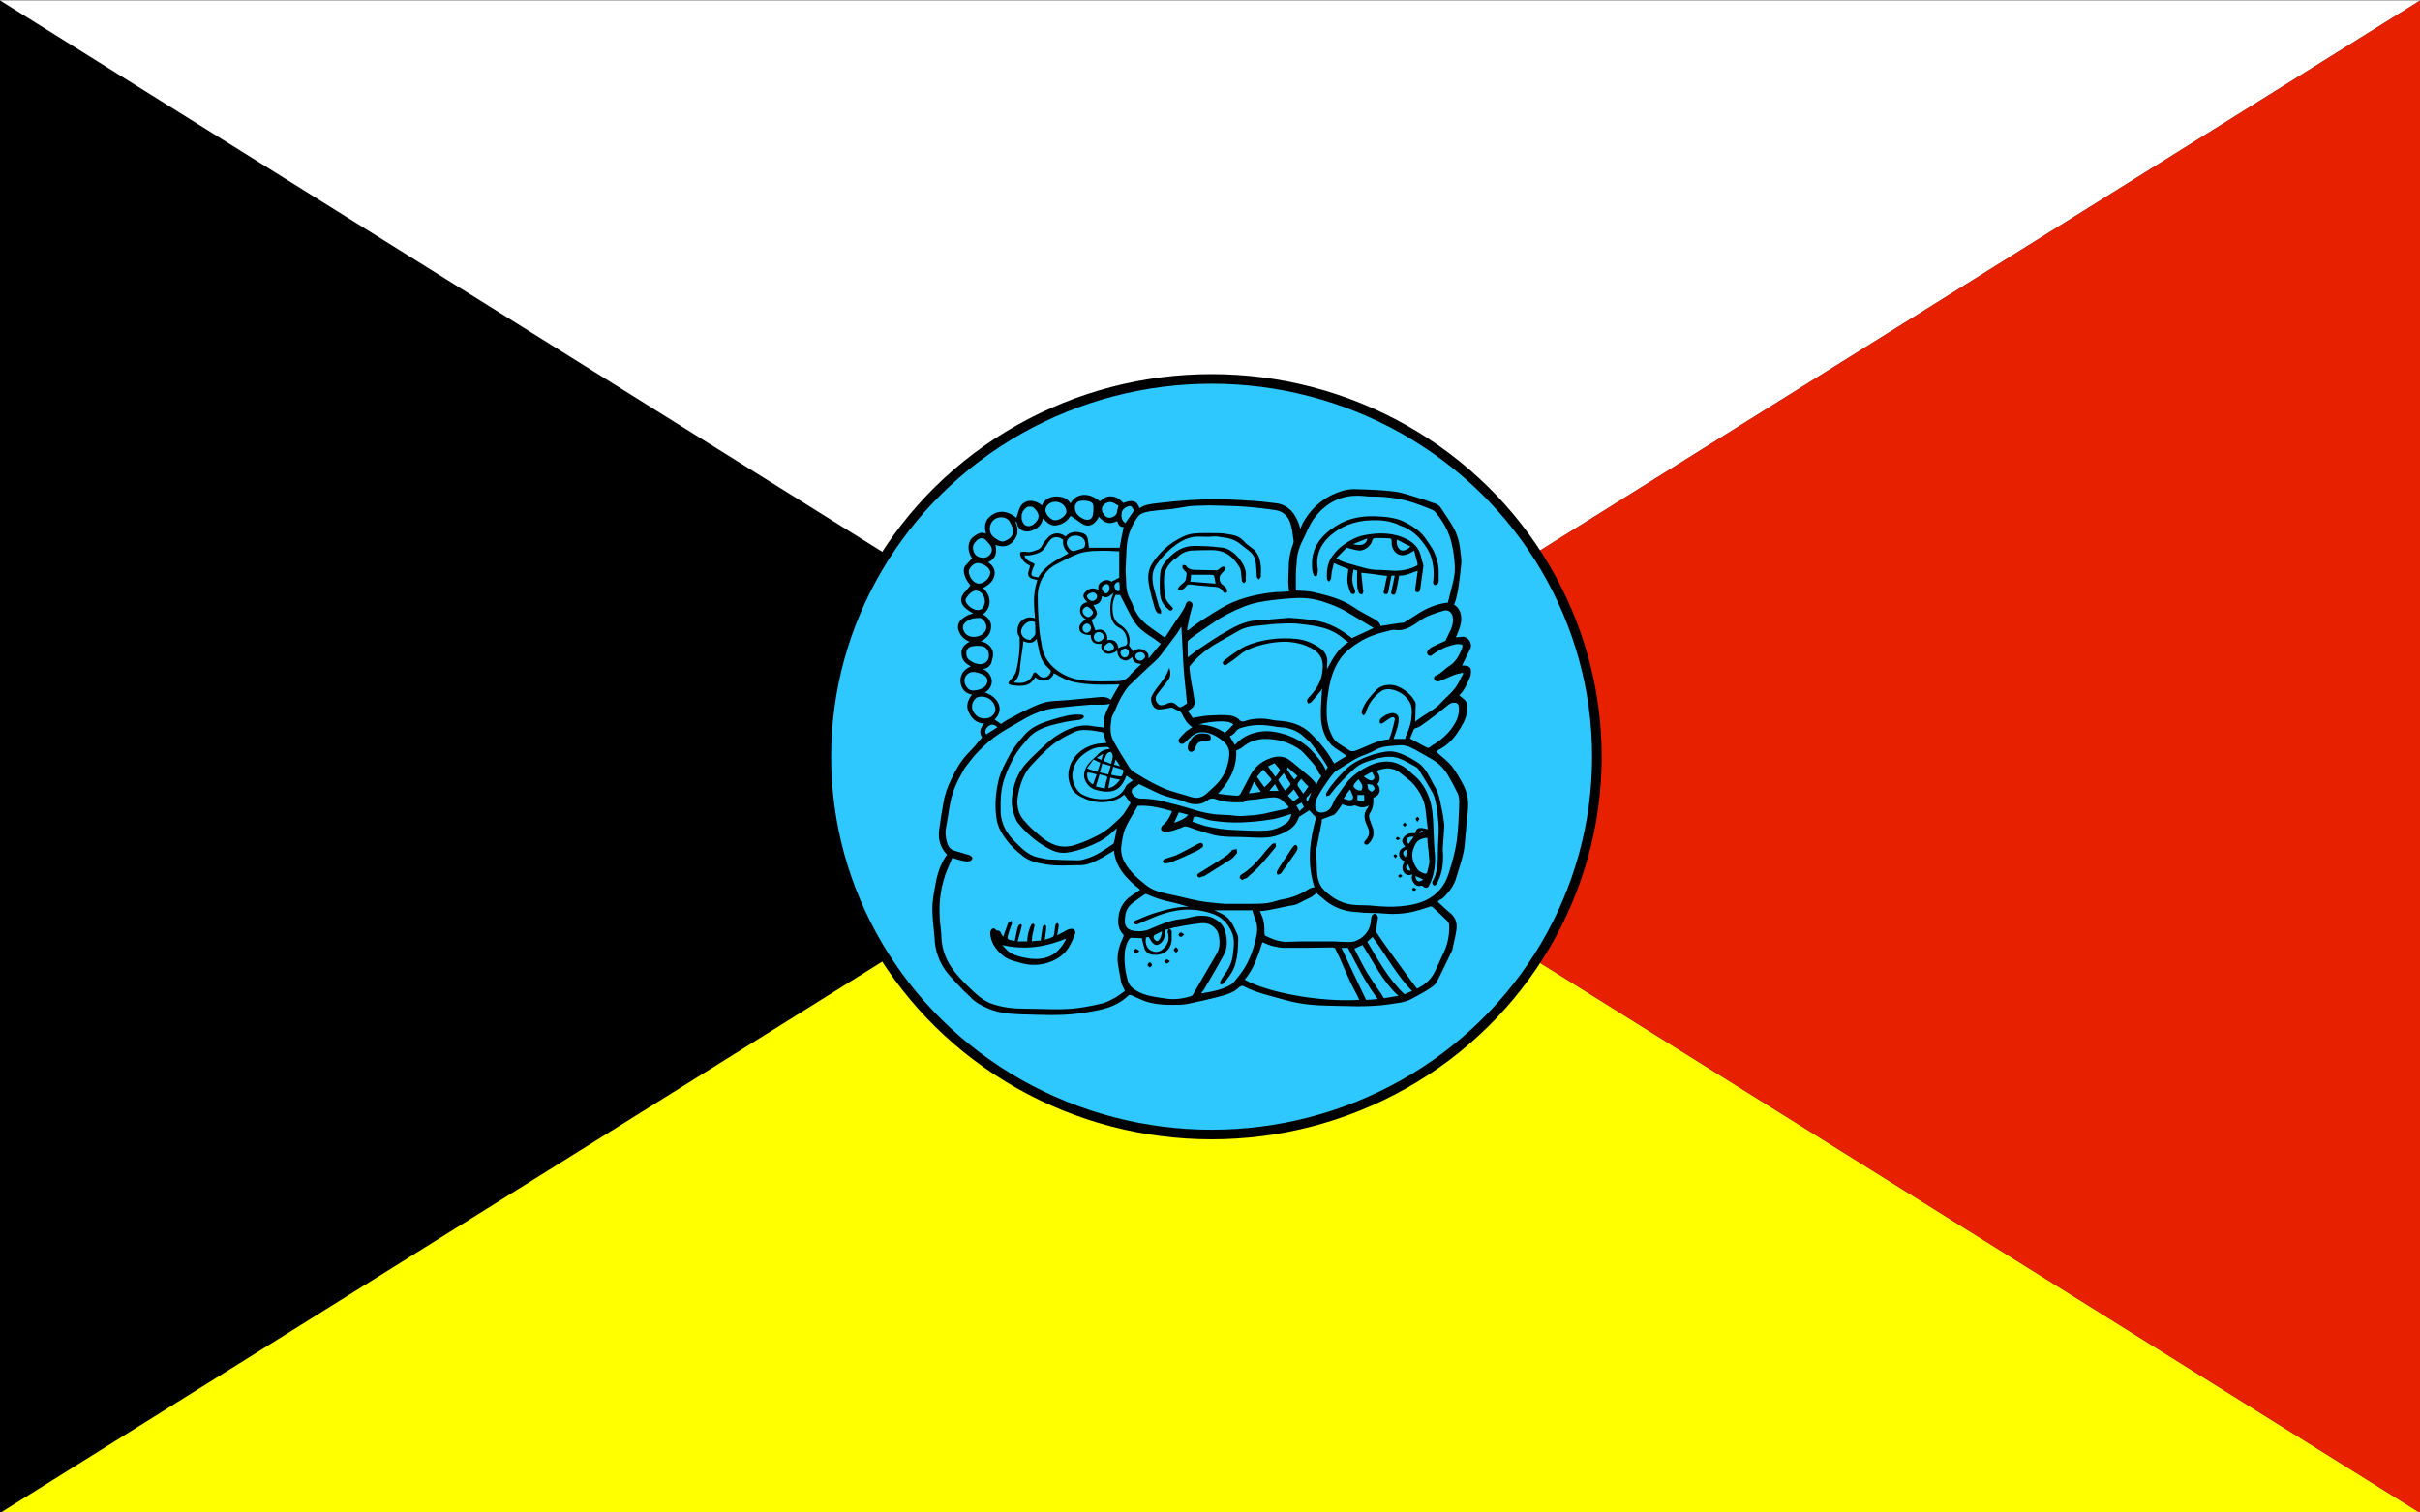 <?xml version="1.0" encoding="utf-8"?>
<!-- Generator: Adobe Illustrator 22.0.0, SVG Export Plug-In . SVG Version: 6.00 Build 0)  -->
<svg version="1.1"
	 id="svg2425" inkscape:version="0.92.3 (2405546, 2018-03-11)" sodipodi:docname="bandera_de_los_pueblos_guatemala_circle.svg" xmlns:cc="http://creativecommons.org/ns#" xmlns:dc="http://purl.org/dc/elements/1.1/" xmlns:inkscape="http://www.inkscape.org/namespaces/inkscape" xmlns:rdf="http://www.w3.org/1999/02/22-rdf-syntax-ns#" xmlns:sodipodi="http://sodipodi.sourceforge.net/DTD/sodipodi-0.dtd" xmlns:svg="http://www.w3.org/2000/svg"
	 xmlns="http://www.w3.org/2000/svg" xmlns:xlink="http://www.w3.org/1999/xlink" x="0px" y="0px" viewBox="0 0 600 375"
	 style="enable-background:new 0 0 600 375;" xml:space="preserve">
<rect x="0" y="0" width="600" height="375" fill="#333333" stroke="none"/>
<style type="text/css">
	.st0{fill:#FFFF00;}
	.st1{fill:#FFFFFF;}
	.st2{fill:#E72000;}
	.st3{fill:#2EC8FF;}
	.st4{fill:none;stroke:#000000;stroke-width:0.9;stroke-linejoin:bevel;}
</style>
<sodipodi:namedview  bordercolor="#666666" borderopacity="1.0" fit-margin-bottom="0" fit-margin-left="0" fit-margin-right="0" fit-margin-top="0" id="base" inkscape:current-layer="layer1" inkscape:cx="214.39298" inkscape:cy="350.5761" inkscape:document-units="mm" inkscape:pageopacity="0.0" inkscape:pageshadow="2" inkscape:window-height="737" inkscape:window-maximized="1" inkscape:window-width="1366" inkscape:window-x="0" inkscape:window-y="0" inkscape:zoom="0.49497475" pagecolor="#ffffff" showgrid="false" units="mm">
	</sodipodi:namedview>
<g id="layer1" transform="translate(6.804,-29.771)" inkscape:groupmode="layer" inkscape:label="Layer 1">
	<g id="g2295" transform="matrix(2.646,0,0,2.646,61.543,-726.704)">
		<g id="g846" transform="matrix(0.378,0,0,0.378,-12.533,156.042)">
			<path id="path836" inkscape:connector-curvature="0" d="M-35.2,718.6l300-187.5l-300-187.5L-35.2,718.6"/>
			<path id="path834" inkscape:connector-curvature="0" class="st0" d="M-35.2,718.6l300-187.5l300,187.5H-35.2"/>
			<path id="path832" inkscape:connector-curvature="0" class="st1" d="M-35.2,343.6h600l-300,187.5L-35.2,343.6"/>
			<path id="path838" inkscape:connector-curvature="0" class="st2" d="M564.8,343.6l-300,187.5l300,187.5V343.6"/>
		</g>
		<g id="g2266">
			<ellipse id="path848-3-4" class="st3" cx="87.7" cy="356.8" rx="36.1" ry="35.4"/>
			<ellipse id="path848-3" class="st4" cx="87.7" cy="356.8" rx="36.1" ry="35.4"/>
		</g>
	</g>
</g>
<g>
	<path d="M356.5,223.6c1.1,1,2.1,2,3.2,2.9c1.3,1.1,1.6,2.5,1.4,4c-0.2,1.6-0.7,3.3-1,4.9v0.1c-1.3,2.7-2.5,5.3-3.9,8
		c-0.3,0.6-1,1.1-1.6,1.5c-1.5,1-3.1,1.8-4.7,2.7c-1.7,0.9-3.7,1-5.5,1.3c-5.4,0.8-10.9,0.4-16.3,0.3c-3.5-0.1-7-0.6-10.3-1.6
		c-3.2-0.9-6.4-1.6-9.3-3.1c-0.5-0.3-0.8-0.2-1.3,0.2c-1.4,1.4-3.4,1.9-5.3,2.4c-2.3,0.6-4.6,1.1-7,1.6c-0.7,0.2-1.4,0.2-2.1,0.3
		c-2.9,0.1-5.9,0.1-8.7-0.8c-1.2-0.4-2.3-1-3.5-1.5c-0.4-0.2-0.6-0.2-0.9,0.1c-1.7,1.6-3.7,2.6-5.9,3.2c-2.2,0.6-4.4,0.9-6.6,1.2
		c-4.6,0.6-9.2,0.3-13.8,0.2c-2.9-0.1-5.8-0.3-8.5-1.5c-1.6-0.7-3.2-1.5-4.4-2.9c-0.5-0.5-1.1-1-1.6-1.5c-1.3-1.4-2.6-2.7-3.8-4.1
		c-2.2-2.7-3.3-5.7-3.4-9.1c-0.1-1.4-0.3-2.8-0.4-4.2c-0.1-1.4-0.2-2.7-0.1-4.1c0.2-2.1,0.6-4.2,1-6.2c0.5-2.2,1.3-4.2,2.6-6
		c-1.8-1.9-2.3-4.1-1.9-6.5c0.3-2.1,0.6-4.2,1-6.3c0.3-2,1-3.9,1.9-5.8c1.1-2.3,2.3-4.5,4.1-6.4c1.3-1.3,2.4-2.6,3.6-4.1
		c-0.8-1.1-0.5-2.3,0.5-3.4c-2-0.1-3.1-1.3-3.8-2.8c-0.8-1.6-0.2-3.1,0.8-4.4c-1.7-0.3-2.5-1.3-2.8-2.7c-0.3-2,0.5-3.4,2.5-4.3
		c-1.4-0.7-2.2-1.6-2.3-3c-0.2-1.5,0.7-2.4,2-3.1c-1.5-0.6-2.4-1.6-2.8-3c-0.3-1.1,0.2-2.1,1.1-2.8c0.8-0.6,1.6-1,2.6-1.2
		c-0.7-0.4-1.3-0.8-1.8-1.2c-1.5-1.2-1.6-2.9-0.2-4.2c0.5-0.5,0.9-1.1,1.3-1.6c-0.8-0.9-1.4-1.9-1.6-3.2c-0.1-0.7,0-1.4,0.6-1.9
		c0.5-0.5,0.9-1,1.4-1.6c-1.1-1.6-1.2-3.8,0-5c1-0.9,2.4-1.8,3.5-1c-0.6-2-0.3-3.7,1.7-4.9c2.2-1.2,4.1-0.5,5.8,0.9
		c0.3-0.8,0.5-1.7,0.8-2.4c1.1-2.5,4-2.1,5.5-0.7c0.7-1.4,1.8-2.1,3.4-2.2c1.5,0,2.9,0.3,3.7,1.7c1.5-2.6,4.6-2.8,7.3-0.5
		c0.8-0.7,1.8-1.4,3-1.2c1.2,0.1,2.1,0.8,2.8,1.6c2.3-0.9,3.5-0.5,4,1.3c1.5-1,3.3-1.1,5-1.3c2.4-0.3,4.9-0.5,7.3-0.7
		c2.1-0.1,4.2-0.2,6.2-0.2c2.8,0,5.5,0.1,8.3,0.3c2.4,0.1,4.9,0.4,7.3,0.7c3,0.5,4.5,2.6,5.4,5c0.1,0.3,0.2,0.7,0.4,1.3
		c0.3-0.6,0.4-1,0.6-1.4c1.9-3.4,4.6-6,8.4-7.5c1.7-0.7,3.4-1,5.1-0.9c3.1,0.1,6.3,0.2,9.4,0.6c2.2,0.3,4.4,1.2,6.6,1.8
		c1.1,0.3,2.1,0.8,3.2,1.1c0.7,0.2,1.2,0.6,1.6,1.2c1,1.6,2.1,3.1,3,4.7c1.1,1.9,1.6,4,1.8,6.1c0.1,1,0.3,2,0.2,3
		c-0.2,1.9-0.4,3.9-0.7,5.8c-0.1,1-0.4,1.9-0.6,2.9c-0.1,0.5-0.3,0.9-0.5,1.4c1.3,0.8,1.8,2.1,1.8,3.6c0,1.4-0.6,2.7-1.1,4
		c-0.1,0.2-0.2,0.4-0.3,0.5c0.5,0,1,0,1.5-0.1c1.5-0.3,2.7,1.6,2.2,2.8c-0.7,1.4-1.4,2.9-2.1,4.3c0.3,0,0.7,0,1.1,0.1
		c0.7,0.1,1.1,0.5,1.1,1.2c0,0.5,0,1.1-0.2,1.5c-0.7,1.6-1.3,3.2-2.6,4.5c-0.1,0.1-0.1,0.1-0.1,0.1c0.6,0.5,1.2,0.9,1.6,1.4
		c0.6,0.9,0.4,1.9,0.3,2.9c-0.3,1.8-1.3,3.4-2.3,4.9c-1.2,1.8-2.7,3.3-4.7,4.3c-0.2,0.1-0.4,0.3-0.6,0.5c0.3,0.2,0.5,0.4,0.7,0.6
		c1,0.9,2.2,1.8,3.1,2.9c1.1,1.4,2,3,2.8,4.5c1,1.8,1.4,3.8,1.3,5.8c-0.2,2.9-0.6,5.8-0.8,8.7c-0.2,3-1.3,5.8-2.1,8.6
		c-0.6,2.1-1.9,3.8-3.5,5.3C357,223,356.7,223.3,356.5,223.6z M289.7,230.4c0.5-0.1,0.8,0.2,0.8,0.6c0,0.7,0,1.4,0,2.1
		c-0.2,2.5-2.1,3.9-4.8,3.6c-0.8-0.1-1.6-0.6-1.9-1.4c-0.3-0.9-0.5-1.8-0.7-2.7c-0.8,0-1.8-0.1-2.7-0.1c-0.1,0-0.3,0.2-0.4,0.3
		c-0.9,1.4-1.2,3-1.2,4.7c0,1.9,0.3,3.8,0.8,5.6c0.3,1.1,1.1,1.9,2.1,2.5c2.3,1.4,5,1.6,7.5,2c2,0.3,4.1,0,6.1-0.6
		c0.2-0.1,0.3-0.2,0.4-0.3c1-1.7,1.9-3.3,2.9-5c1-1.8,2.1-3.5,3.1-5.3c0.9-1.6,0.8-3.4,0.3-5.1c-0.1-0.4-0.5-0.9-0.8-1.2
		c-1.1-1.2-2.6-1.4-4.2-1.1c-1.8,0.2-3.6,0.5-5.4,0.9C290.9,229.9,290.3,230.2,289.7,230.4c-0.2,0-0.5,0.1-0.8,0.1
		c0,0.3,0,0.6,0,0.8c-0.1,0.9-0.3,1.8-1.1,2.5c-0.7,0.6-1.3,0.7-2,0c-0.4-0.4-0.7-1-1-1.5c-0.1,0-0.4,0.1-0.7,0.1c0,0.5-0.1,1,0,1.5
		c0.2,0.9,0.7,1.6,1.6,1.9c0.9,0.4,1.8,0.2,2.5-0.4c1.5-1.2,1.8-2.7,1.3-4.4C289.5,230.9,289.6,230.7,289.7,230.4z M276.2,210.9
		c-1,0.6-2,1.2-3,1.8c-1.6,0.8-3.2,1.7-5,1.8c-3,0-5.9,0.3-8.9-0.2c-1.9-0.3-3.9-0.7-5.5-1.9c-2-1.5-3.7-3.2-5-5.2
		c-0.8-1.2-1.5-2.6-1.7-4c-0.5-3.1-0.3-6.3,0.4-9.4c0.5-2.4,1.7-4.5,2.8-6.6c1-1.9,2.4-3.5,3.8-5.1c1.9-2.1,4.5-3,7.2-3.8
		c2.1-0.6,4.3-1.3,6.6-1.1c0.4,0,0.9,0.1,0.8,0.6c0,0.2-0.5,0.5-0.8,0.6c-0.7,0.2-1.4,0.2-2.1,0.3c-1.2,0.2-2.3,0.4-3.5,0.7
		c-2.9,0.7-5.6,1.5-7.5,3.8c-1.1,1.3-2.2,2.5-3.1,4c-1,1.8-1.9,3.6-2.6,5.6c-1,2.8-1.1,5.7-1,8.6c0,0.8,0.2,1.6,0.4,2.3
		c0.7,2.7,2.7,4.6,4.7,6.5c1.2,1.1,2.6,2.1,4.3,2.4c1,0.2,1.9,0.5,2.9,0.5c2.3,0.1,4.6,0.2,6.9,0.2c0.7,0,1.4-0.2,2-0.4
		c2.5-0.7,4.5-2.2,6.6-3.6c0.2-0.1,0.3-0.3,0.3-0.5c0.3-1.1,0.5-2.3,0.7-3.5c-1.3,1.3-2.6,2.4-4.2,3.3c-2.4,1.2-4.9,2.2-7.6,2.7
		c-1.6,0.3-3.1,0.1-4.5-0.6c-2.9-1.4-5.3-3.4-7.4-5.7c-0.5-0.6-1.1-1.2-1.4-2c-0.7-1.7-1.1-3.4-0.9-5.2c0.3-3.1,1.3-6,3.4-8.4
		c1.5-1.7,3.3-3.3,5-4.9c1.5-1.4,3.2-2.6,5.2-3.5s4-1.4,6.2-1c0.9,0.2,1.9,0.2,3,0.4c-0.4-2.2,0.6-4,1.5-5.9c-0.5,0.1-1,0.2-1.5,0.2
		c-1.1,0-2.2,0-3.2,0c-2.8,0.2-5.6,0.5-8.4,0.8c-0.8,0.1-1.6,0.2-2.4,0.4c-2.4,0.6-4.6,1.6-6.7,2.9c-2.2,1.3-4.5,2.5-6.5,4
		c-2.2,1.7-4.2,3.6-5.9,5.8c-0.7,0.9-1.4,1.7-1.9,2.7c-1.4,2.4-2.6,5-3.1,7.8c-0.4,1.9-0.6,3.9-1,5.8c-0.3,1.3-0.2,2.6,0.2,4
		c0.3,1,0.8,1.7,1.8,2c1.2,0.4,2.5,0.7,3.7,1.1c0.3,0.1,0.7,0.4,0.8,0.7c0,0.3-0.3,0.7-0.6,0.8c-0.5,0.1-1,0.1-1.5,0
		c-1-0.2-1.9-0.5-2.9-0.8c-0.6,1.5-1.3,2.9-1.8,4.4c-1.3,3.9-1.6,7.8-1.2,11.9c0.1,1.1,0.3,2.2,0.3,3.3c0.1,3.1,1.2,5.9,3.1,8.4
		c1.6,2.1,3.6,4,5.6,5.8c1.1,1,2.4,1.9,3.9,2.4c2.6,0.9,5.4,1.2,8.2,1.2c4.4,0,8.9,0.4,13.3-0.2c2.1-0.3,4.1-0.7,6.1-1.2
		c1-0.3,2-0.9,3-1.4c0.8-0.5,1.6-1.1,2.3-1.6c-0.3-0.8-0.7-1.4-0.9-2c-0.3-1.5-0.5-3-0.8-4.5c-0.3-1.8,0-3.6,0.6-5.3
		c0.2-0.5,0.5-1,0.7-1.6c0.1-0.2,0.1-0.5,0-0.6c-1.2-1.2-1.4-2.7-1.2-4.3c0.2-1.9,1-3.5,2.5-4.8c0.9-0.7,1.9-1.3,2.9-2
		C279.3,217.9,276.6,215.1,276.2,210.9z M327.7,203.2c0,0.2,0,0.4,0,0.6c-0.4,2-0.8,4.1-1.2,6.1c-0.1,0.4-0.2,0.9-0.2,1.3
		c0.1,1.5,0.2,3.1,0.2,4.6c0.1,1.7,0.4,3.5,1.7,4.8c2.2,2.2,4.8,3.7,8.2,3.8c1.4,0.1,2.9,0,4.3,0.2c2.2,0.2,4.3,0.3,6.5,0.1
		c2.3-0.2,4.5-0.6,6.5-1.6c2.8-1.4,4.5-3.6,5.4-6.3c0.9-2.8,1.7-5.6,2.1-8.5c0.4-3.1,0.5-6.3,0.6-9.4c0-0.7-0.1-1.6-0.4-2.2
		c-0.7-1.5-1.5-3-2.4-4.5c-1-1.7-2.4-3.1-4.2-4.1c-1.3-0.7-2.6-1.5-3.9-2.2s-2.6-1.3-4.2-1.1c-0.4,0-0.9,0.1-1.3,0.1
		c-1.4,0.1-2.8,0.2-4.1,0.9c-0.9,0.5-1.8,0.9-2.8,1.3c-2.4,0.8-4.4,2.3-6.5,3.6c-0.6,0.3-1.2,0.7-1.6,1.3c-1,1.2-1.8,2.5-2.7,3.8
		c-0.7,1.2-1.5,2.3-1.6,3.7c-0.1,1.1,0.4,2.3,2.1,1.9c1.3-0.3,1.9-1.2,2.3-2.2c0.2-0.5,0.4-0.9,0.7-1.4c0.8-1.1,1.6-2.3,2.4-3.4
		c1.6-2.1,3.8-3.6,6.2-4.7c3-1.3,6-1.3,8.8,0.8c0.6,0.4,1,0.9,1.6,1.4c2.1,1.6,3.4,3.8,4.2,6.1c0.8,2.3,0.9,4.8,1,7.3
		c0.1,1.9,0.1,3.8,0.3,5.7c0.3,3,0,5.9-1.4,8.6c-0.3,0.6-0.9,0.7-1.4,0.2c-0.1-0.1-0.4-0.3-0.5-0.2c-0.8,0.2-1.4,0-1.9-0.7
		s-0.6-1.4-0.3-2.1c-1,0.3-1.6,0.2-2.1-0.5c-0.6-0.7-0.5-1.9,0.2-2.7c-0.8-0.4-1.4-0.9-1.4-1.9s0.7-1.4,1.5-1.8
		c-1-1.2-0.9-1.7-0.2-2.5c0.7-0.8,1.6-0.9,2.7-0.8c0.1-0.8,0.5-1.3,1.2-1.3c0.6-0.1,1.2,0.2,1.9,0.3c-0.2-1.6-0.4-3.4-0.6-5.1
		c-0.3-2.2-1.4-4.2-2.8-5.9c-1-1.2-2.4-2.1-3.6-3.1c-0.5-0.4-1.1-0.7-1.7-0.8c-1.1-0.4-2.3-0.1-3.4,0.2c-0.4,0.1-0.6,0.3-0.3,0.7
		c0.6,0.9,0.7,1.9-0.1,2.8c1.1,1.4,0.6,2.8-1,3.4c0.1,1.4-0.1,2.7-0.9,3.9c-0.2,0.3-0.2,0.8-0.1,1.1c0.2,0.8,0.5,1.5,0.8,2.3
		c0.5,1.4,0.3,2.7-0.8,3.9c-0.3,0.3-0.6,0.6-1.1,0.3c-0.4-0.3-0.1-0.7,0.2-1c0.3-0.3,0.5-0.7,0.7-1.1c0.4-1-0.1-1.9-0.5-2.8
		c-0.6-1.4-0.8-2.8,0.3-4.1c0.1-0.1,0.1-0.3,0.3-0.6c-1.2,0.7-2.2,0.5-3.2,0.1c-0.1-0.1-0.3-0.1-0.4-0.1c-1.1,0.4-2.1,0.1-3-0.3
		c-0.7,0.9-1.2,1.9-2,2.6C329.8,202.4,328.7,202.7,327.7,203.2z M319.6,146.6c-0.1-0.9-0.2-1.7-0.2-2.4c0-1,0.1-2.1,0.1-3.1
		c0-2.1,0.3-4.2,1.1-6.2c0.1-0.3,0.2-0.7,0.1-1c-0.2-1.3-0.3-2.6-0.7-3.9c-0.5-1.8-1.7-3.2-3.7-3.5c-2.6-0.4-5.2-0.7-7.9-0.9
		c-2.8-0.2-5.7-0.2-8.5-0.3c-1.1,0-2.3,0.1-3.4,0.1c-0.7,0-1.4,0.1-2.2,0.2c-1.2,0.2-2.5,0.4-3.7,0.6c-1.9,0.2-3.7,0.3-5.6,0.6
		c-1.2,0.2-2.4,0.5-3,1.5c-0.8,1.1-1.4,2.3-1.9,3.6c-1,2.8-0.8,5.8-1,8.8c-0.1,1.2,0.1,2.4,0.1,3.5c0,1.5,0.2,3,1,4.4
		c0.3,0.5,0.5,1,0.7,1.5c0.6,1.8,1.7,3.3,3.1,4.5c0.5,0.5,1.2,0.9,1.7,1.3c1,0.7,2,1.4,3.1,2.2c0.9-1.3,1.7-2.6,2.5-3.8
		c0.7-1,1.4-2,2-3c0.2-0.4,0.5-0.8,0.6-1.2c0.2-0.7,0.5-1.1,1-1c0.6,0.1,0.9,0.6,0.7,1.3c-0.2,0.9-0.5,1.7-0.7,2.6
		c-0.2,1.1-0.4,2.2-0.6,3.2c0.1,0,0.1,0.1,0.2,0.1c1.1-0.8,2.2-1.7,3.3-2.4c2.2-1.4,4.3-2.8,6.6-4c3.7-1.8,7.7-2.7,11.9-3.1
		C317.6,146.8,318.5,146.7,319.6,146.6z M282.1,199.8c-0.1,0.2-0.3,0.4-0.4,0.7c-0.9,1.6-2,3.2-2.7,4.9c-0.6,1.4-0.8,3-1,4.5
		c-0.3,2.9,1.4,5.1,3.3,7.1c0.9,0.9,1.9,1.7,2.9,2.5c1.5,1.2,3.3,1.7,5.2,2.1c2.5,0.5,5,1.2,7.6,1.7c1.8,0.4,3.6,0.5,5.4,0.7
		c0.8,0.1,1.6,0.1,2.4,0.1c1.5,0,3.1,0,4.6,0c1.6,0,3.3,0,4.9-0.2c1.4-0.2,2.7-0.8,4.1-1c1.7-0.3,3.3-0.9,4.8-1.7
		c0.9-0.5,1.7-1.2,2.7-1.2c-1.9-5.9-1.2-11.6,0.4-17.3c-0.6-0.6-1.1-1.2-1.7-1.8c-0.8,0.5-1.6,1.1-2.5,1.6c0,0-0.1,0.1-0.1,0.2
		c-0.9,2.7-3.3,3.8-5.9,4.6c-1.1,0.3-2.3,0.4-3.4,0.4c-2.1,0-4.2-0.2-6.2-0.2c-2.3,0-4.6-0.1-6.7-0.8c-1.6-0.5-3.2-0.9-4.7-1.5
		c-0.8-0.3-1.4-0.5-2.1,0c-0.1,0-0.2,0.1-0.3,0.1c-1.3,0.4-2.5,1-3.9,0.9c-0.7,0-1.1-0.5-0.9-1c0.1-0.3,0.3-0.6,0.5-0.7
		c1.1-0.9,1.7-2.1,2.2-3.4C287.7,200.3,285,199.6,282.1,199.8z M329,165.9c1.4-2.5,2.6-5,5.3-6.7c-0.4-0.3-0.7-0.5-1-0.7
		c-1.8-1.6-3.9-2.6-6.3-3.1c-1.8-0.4-3.7-0.6-5.6-0.8c-1.8-0.1-3.7,0-5.5,0.1c-1.3,0.1-2.5,0.3-3.8,0.4c-1.7,0.1-3.4,0.4-5,1.3
		c-1.5,0.8-2.9,1.7-4.4,2.5c-2.9,1.6-5.5,3.5-7.6,6.1c-0.1,0.1-0.2,0.3-0.2,0.5c0.1,1.3,0.3,2.6,0.5,3.8c0.3,1.6,0.6,3.1,0.8,4.7
		c0.1,0.4-0.1,0.9-0.4,1.3c-0.3,0.4-0.8,0.6-1.3,1c0.5,0.6,0.9,1.2,1.2,1.7c0.5-0.1,0.8-0.2,1.1-0.2c1.1-0.2,2.2-0.4,3.3-0.4
		c1.6-0.1,3.3-0.2,4.9,0c0.8,0.1,1.8,0.5,2.2,1c0.6,0.7,1.1,0.5,1.7,0.3c1.5-0.5,3.1-0.6,4.7-0.5c1.2,0.1,2.4,0.5,3.6,0.5
		c2.8,0.2,5.4,1,7.4,2.8c1.3,1.2,2.5,2.5,3.6,3.9c1,1.2,1.8,2.6,2.6,3.9c1-0.6,2-1.2,3.1-1.9c-1-0.7-1.9-1.3-2.8-1.9
		c-0.3-0.2-0.6-0.5-0.9-0.7c-1.9-2-2.6-4.5-2.7-7c-0.1-2.4,0.2-4.8,0.3-7.1c-0.1,0.2-0.3,0.6-0.6,0.9c-0.7,0.9-1.4,1.7-2.2,2.6
		c-0.1,0.1-0.4,0.1-0.7,0.2c-0.1-0.3-0.3-0.6-0.2-0.9c0.1-0.3,0.4-0.6,0.7-0.9c1.7-1.8,2.9-3.9,3.1-6.4c0.3-2.3-0.3-4.1-2.6-5.4
		c-2-1.1-4.2-1.6-6.5-1.7c-2.7,0-5.4,0.5-8,1.4c-1.3,0.5-2.5,1-3.6,2c-0.8,0.7-1.8,1.4-2.7,2c-0.4,0.3-0.8,0.7-1.2,0.2
		c-0.4-0.5,0.1-0.8,0.4-1.1c0.5-0.4,1.1-0.8,1.6-1.2c1.1-0.7,2.2-1.6,3.5-2.2c4-1.7,8.2-2.2,12.5-1.8c2.2,0.2,4.2,1,6,2.3
		c1.2,0.8,1.8,2,1.8,3.3C329,164.7,329,165.3,329,165.9z M362.8,167c-0.1-0.1-0.1-0.1-0.2-0.2c-0.7,0.2-1.5,0.3-2.2,0.6
		c-1.1,0.4-2.2,1-3.3,1.4c-0.5,0.2-1,0.3-1.4-0.2c-0.3-0.4-0.2-0.9,0.3-1.1c1.3-0.5,2.1-1.6,3.2-2.3c1.7-1,2.5-2.6,3.2-4.2
		c0.4-1.2,0.3-1.3-1-1.3c-0.2,0-0.5,0-0.7,0.1c-2,0.4-3.9,1.3-5.5,2.5c-0.3,0.3-0.7,0.4-1,0.2c-0.4-0.3-0.5-0.8-0.2-1.2
		s0.7-0.7,1.1-0.9c1-0.5,2-1,3-1.4c0.2-0.1,0.4-0.2,0.4-0.4c0.4-0.8,0.8-1.7,1.2-2.5c0.5-1.1,0.7-2.3,0.4-3.5
		c-0.3-0.9-1.2-1.5-2.1-1.2c-1.5,0.4-2.9,0.9-4.3,1.5c-1.1,0.5-2,1.3-3,1.9c-1.4,0.9-2.8,1.6-4.6,1.4c-0.6-0.1-1.2,0-1.8,0.2
		c-2.6,0.6-5.1,1.4-7.3,2.8c-1.4,0.9-2.8,1.9-3.8,3c-1.5,1.7-2.5,3.7-3.1,5.8s-0.9,4.2-1.1,6.3c-0.2,2.9-0.1,5.7,1.4,8.4
		c0.3,0.5,0.7,1.1,1.2,1.4c0.9,0.7,1.9,1.2,2.9,1.9c0.6,0.4,1.2,0.3,1.9,0c2.7-1,5.1-2.5,8-2.7c0.2-0.6,0.5-1.2,0.6-1.7
		c0.3-1,0.6-2.1,0.8-3.1c0.1-0.6-0.3-0.8-0.9-0.6c-0.6,0.3-1.2,0.8-1.8,1.2c-0.3,0.2-0.7,0.5-1,0.1c-0.1-0.2,0-0.7,0.1-0.9
		c0.8-0.8,1.7-1.3,2.8-1.5c1-0.1,1.8,0.5,1.8,1.4c0,0.6-0.1,1.1-0.2,1.7c-0.3,1.1-0.7,2.2-1.1,3.3c1,0,2,0,2.9,0
		c0.1-0.3,0.1-0.7,0.3-1c0.7-1.5,1.2-3.1,1.3-4.8c0.1-1.2,0.1-2.4-0.6-3.5c-0.8-1.3-2.1-2.3-3.7-2.8c-1.1-0.3-2.3-0.4-3.3,0.3
		c-1.9,1.4-3.2,3.2-3.8,5.4c-0.1,0.2-0.3,0.4-0.5,0.6c-0.2-0.2-0.5-0.4-0.5-0.6c0-0.4,0.1-0.8,0.3-1.2c0.7-1.7,1.9-3,3.2-4.4
		c0.9-1,2.1-1.4,3.5-1.4c2.6,0,5.2,2.2,6.2,4.1c0.1,0.2,0.2,0.4,0.2,0.6c0,1.3-0.1,2.6-0.1,3.9c0,0.2,0,0.3,0,0.5
		c0.3-0.2,0.5-0.4,0.8-0.6c1.9-1.4,4.1-2.4,5.7-4.2c1-1.1,2.3-2.1,3.2-3.3C361.6,169.6,362.1,168.2,362.8,167z M321.3,146.4
		c1.5,0.1,2.9,0.1,4.3,0.4c3.4,0.8,6.8,1.6,9.8,3.6c1.6,1.1,3.4,2,5.2,3c0.8,0.4,1.5,0.9,1.7,1.8c1.5-0.2,3-0.5,4.5-0.7
		c0.5-0.1,1,0,1.4-0.2c1-0.6,2-1.3,3-1.9c2.4-1.6,5-2.7,7.8-3c0.2-0.7,0.3-1.4,0.5-2.1c0.6-2.3,1.3-4.5,1.2-6.9
		c-0.1-1.8-0.3-3.6-0.7-5.3c-0.6-3-2.1-5.7-4.1-8.1c-0.2-0.2-0.4-0.4-0.6-0.5c-1.1-0.5-2.2-0.9-3.3-1.3c-3.8-1.5-7.8-2.1-11.9-2.1
		c-0.6,0-1.1,0-1.7-0.1c-2-0.2-4-0.1-5.9,0.5c-2.8,0.9-4.9,2.7-6.6,4.9c-1.1,1.5-1.8,3.2-2.6,4.9c-1,1.9-1.8,4-1.8,6.1
		C321.2,141.7,321.3,144.1,321.3,146.4z M292.9,155.3c-0.3,0.5-0.6,1.1-1.1,1.8c-1.2,1.6-2.5,3.3-3.7,4.9c-0.5,0.7-1.1,1.4-1.8,2
		c-1.7,1.6-3.5,3.2-5.2,4.9c-0.5,0.5-1.1,1-1.5,1.5c-1.4,1.8-2.4,3.8-3.2,5.9c-0.3,0.6-0.7,1.2-0.8,1.8c-0.3,1.8-0.5,3.8,0.4,5.5
		c1.2,2.2,2.5,4.3,3.9,6.5c0.3,0.5,0.7,1,1.2,1.3c2.3,1.4,4.6,2.8,7.1,3.9c2.2,1,4.7,1.5,7.1,2.3c1.5,0.5,2.8,0.1,3.8-0.8
		c1.1-1,2.3-2,3.2-3.1c1.4-1.7,2.1-3.7,2.4-5.8c0.3-1.7-0.1-3-1.4-4.1c-1.2-1-2.6-1.9-4.4-2.2c-1.4-0.2-2.4,0.1-3.4,0.9
		c-0.6,0.5-1.1,1-1.7,1.6c-0.4,0.3-0.8,0.5-1.2,0.2c-0.5-0.3-0.5-0.8-0.2-1.2c0.4-0.5,0.9-1,1.4-1.5s1.1-0.8,1.8-1.3
		c-1.3-0.9-2-2.1-2.6-3.4c-0.1-0.2-0.3-0.4-0.5-0.5c-0.4-0.3-1-0.4-1.4-0.7s-0.6-0.3-1.1-0.2c-0.8,0.2-1.6,0.3-2.5,0.4
		c-0.9,0-1.5-0.5-1.8-1.2s-0.5-1.5-0.1-2.2c0.5-1,1.2-1.9,1.9-2.8c0.8-1.1,1.7-2.1,2.1-3.4c0.1-0.2,0.2-0.4,0.3-0.7
		c0.4,1.2,0.4,2.2-0.4,3.2c-0.9,1.1-1.7,2.2-2.5,3.2c-0.7,0.9-0.6,1.8,0.2,2.6c0.4,0.4,1.3,0.3,2.1-0.1c0.9-0.5,1.7-0.4,2.4,0.3
		c0.7,0.7,0.9,0.7,1.7,0.2c0.3-0.2,0.7-0.5,0.9-0.6c-0.3-3.3-0.7-6.4-0.9-9.6C293.2,161.5,293.1,158.3,292.9,155.3z M255.4,140.3
		c-1.1-0.6-2-1.3-2.4-2.5c-0.2-0.8-0.1-1,0.7-1c0.2,0,0.3,0,0.5,0c1.2,0.3,2.2-0.2,3.3-0.6c0.2-0.1,0.4-0.3,0.6-0.5
		c0.4-0.6,0.6-1.2,1.1-1.7c0.4-0.5,0.9-1.1,1.5-1.4c1.2-0.6,2.4-0.4,3.5,0.4c1.1-1.2,2.5-1.3,3.9-0.9c0.9,0.2,1.5,0.7,1.6,1.6
		c0.1,0.7,0.2,1.4,0.3,2.1c2.5,0,5,0,7.6,0c0.3-1.7,0.6-3.4,1-5.1c-1,0-1.4-0.7-1.6-1.5c-2,0.9-3,0.6-4.6-1.1
		c-0.1,0.3-0.2,0.6-0.4,0.8c-0.8,1.2-2.2,2-3.8,0.9c-0.9-0.6-1.8-1.3-2.8-1.9c-0.6,1.1-1.7,2-3.2,2.3c-1.6,0.4-2.6-0.6-3.6-1.7
		c-0.3,1.5-1.2,2.5-2.6,3c-2,0.8-3.7-0.2-3.9-1.9c0-0.1,0-0.1-0.1-0.2c-0.1,0-0.2,0-0.2,0.1c0.7,1.6,0.7,3.1-0.4,4.5
		c-1.2,1.5-2.7,1.8-4.6,1.1c0.4,1.8,0.2,3.4-1.8,4.3c1.3,0.9,1.9,2,1.5,3.5c-0.4,1.4-1.5,2.2-2.8,2.9c2,1.6,2.4,4.8,0,6.5
		c1.4,0.8,2.2,1.9,2,3.4c-0.1,1.5-1.1,2.6-2.5,3.3c1.6,0.3,2.9,1.5,3,2.9c0.1,0.8-0.2,1.6-0.4,2.4c-0.3,0.9-1,1.4-2.1,1.6
		c2.4,0.9,3.2,4.2,0.5,5.8c3.4,1.1,4.9,4.3,2.4,6.7c0.5,0.4,1.1,0.7,1.6,1.1c0.6-0.4,1.1-0.8,1.7-1.1c1.5-0.8,2.9-1.6,4.4-2.3
		c1.9-0.9,3.8-1.9,6-2.2c1.7-0.2,3.4-0.2,5.2-0.4c2.1-0.2,4.3-0.4,6.4-0.6c1.2-0.1,2.4-0.3,3.5,0.6c0.7-1.2,1.4-2.5,2.2-3.8
		c-2.2,0-4.3,0.1-6.4,0c-1.5-0.1-3-0.2-4.4-0.5c-2-0.3-3.8-1.3-5.5-2.3c-0.3,0.9-1,1.6-2,1.8s-1.9-0.1-2.6-0.8
		c-0.9,1.4-1.7,2-3.2,2.1c-0.8,0.1-1.7,0-2.5-0.1c-0.3,0-0.7-0.2-1-0.4c0.1-0.3,0.2-0.7,0.5-0.9c0.7-0.7,1.3-1.5,1.5-2.4
		c0.6-2.6,0.9-5.2,0.8-7.9c0-0.2,0-0.4-0.1-0.5c-0.4-0.5-0.5-1.1-0.4-1.8c0.1-2.1,2.3-3.5,4.3-2.7c-0.2-3.3-0.6-5.8,0.6-9.5
		c-0.3-0.1-0.6-0.1-0.9-0.2c-1.1-0.2-1.6-0.9-1.3-1.9C255.1,141.4,255.2,140.9,255.4,140.3z M312.4,225.9c0.2,0.5,0.4,1,0.6,1.5
		c0.5,1.3,0.5,2.6,0.5,4c0,0.2,0.1,0.5,0.2,0.6c1.7,0.8,3.5,1.6,5.5,1.5c1.2,0,2.4-0.1,3.6-0.1c2.7,0,5.3,0,8,0
		c0.5,0,1.1,0.1,1.6,0.1c1.1,0,2.4,0.2,3.4-0.1c2.1-0.7,3.6-2.3,4-4.4c0.1-0.6,0.1-1.3,0.3-1.9c0.1-0.2,0.4-0.5,0.7-0.6
		c0.2,0,0.5,0.3,0.7,0.5c0.1,0.2,0.2,0.5,0.1,0.8c-0.1,0.9-0.3,1.8-0.4,2.7c0,0.2,0,0.5,0.1,0.7c0.9,1.4,1.9,2.8,2.9,4.2
		c1.7,2.4,3.5,4.8,5.3,7.3c0.6,0.8,1.2,1.6,1.8,2.4c0,0,0.1-0.1,0.3-0.1c1.9-1,3.3-2.3,4.2-4.2c0.6-1.3,1.2-2.6,1.8-3.9
		c1.2-2.3,1.8-4.8,1.7-7.4c0-0.4-0.1-0.8-0.4-1.1c-1.2-1.2-2.4-2.3-3.6-3.4c-0.4-0.4-0.7-0.3-1.1-0.1c-1.5,0.5-3.1,1-4.6,1.3
		c-2.1,0.4-4.2,0.5-6.4,0.3c-1.6-0.2-3.2-0.1-4.7-0.2c-0.1,0-0.2,0-0.4,0c-0.8-0.1-1.5-0.2-2.3-0.2c-2.3-0.2-4.4-0.9-6.2-2.1
		c-1.2-0.8-2.2-1.8-3.2-2.6c-0.4,0.3-0.7,0.6-1.1,0.9c-0.6,0.3-1.2,0.6-1.8,0.9c-0.9,0.4-1.7,1-2.7,1.2
		C318,224.8,315.3,225.7,312.4,225.9z M277.5,143.2c0-0.9,0-2,0-3.1s0-2.2,0-3.4c-1.9-0.1-3.8-0.2-5.7-0.1c-1.4,0-2.9,0.2-4.2,0.6
		c-2.1,0.8-4,1.8-5.9,2.8c-0.9,0.5-1.8,1.2-2.4,2c-1.4,1.8-2.1,4-2,6.2c0,2.3,0.1,4.6,0.3,6.9c0.1,1.7,0.4,3.4,0.7,5
		c0.4,2.8,2,5,4.5,6.6c2.3,1.5,5,2.1,7.8,2.2c2,0.1,4.1,0,6.1,0c1.3,0,2.3-0.2,3.2-1.2c0.9-1.1,2-2,3.1-3.1c-1.3,0-2.1-0.5-2.3-1.7
		c-1,0.9-1.5,1-2.3,0.7c-1.1-0.4-1.3-1.3-1.4-2.3c-1.1,0.8-2.1,1-3,0.6c-0.8-0.4-1.1-1.3-0.9-2.3c-1.8,0.2-2.6-0.4-2.7-2.2
		c-1.2,0.1-2.4-0.3-2.7-1.1c-0.5-1.3,0.6-2,1.5-2.8c-0.9-0.5-1.5-1.3-1.4-2.3c0-1,0.7-1.7,1.8-1.9c-0.7-0.7-1.4-1.5-0.7-2.3
		c0.8-1.1,2.1-1.5,3.5-0.7c-0.3-1,0.1-1.7,0.8-2.1c0.8-0.5,1.7-0.5,2.4,0C276.1,144,276.7,143.6,277.5,143.2z M278.7,197
		c-1.3,1.3-3.5,1.9-5.6,1.9c-2,0-3.7-0.6-5.4-1.5c-0.7-0.4-1.4-1-1.8-1.6c-0.9-1.6-1.3-3.4-0.8-5.3c0.8-3.3,3.7-5.5,7.1-6.1
		c0.7-0.1,1.4-0.1,2.1-0.2c-0.3-0.9-0.5-1.7-0.8-2.6c-0.9-0.2-1.9-0.4-2.8-0.5c-1.4-0.1-2.8-0.3-4.1,0.3c-1.4,0.6-2.7,1.3-4,2.1
		c-1,0.6-2,1.4-2.9,2.2c-1.2,1.1-2.4,2.3-3.5,3.5c-1.3,1.3-2.3,2.9-2.9,4.6c-0.4,1.1-0.7,2.2-0.9,3.4c-0.4,2.1-0.1,4.3,1.3,6
		c1.3,1.6,3,3.1,4.6,4.4c1,0.8,2.1,1.5,3.3,1.9c1.7,0.6,3.5,0.5,5.2-0.1c1.9-0.6,3.7-1.4,5.4-2.3c1-0.5,2-1.2,2.9-1.9
		c0.8-0.7,1.6-1.5,2.4-2.2c0.4-0.4,0.8-0.8,1.1-1.2c0.6-0.9,1.2-1.8,1.7-2.7C279.9,198.5,279.3,197.8,278.7,197z M337,247.9
		c-0.2-0.5-0.4-0.9-0.6-1.3c-0.5-1-1.1-2-1.6-3.1c-0.9-1.9-1.7-3.9-2.6-5.9c-0.3-0.7-0.7-1.4-1-2.1c-0.2-0.5-0.4-0.6-0.9-0.6
		c-4,0.1-7.9,0.1-11.9,0.1c-0.9,0-1.8-0.2-2.7-0.4c-0.9-0.2-1.8-0.6-2.7-1c-1.1,3.3-2.1,6.6-4.4,9.3
		C314.3,246.1,327.2,248.5,337,247.9z M294.7,224.8c-1.6-0.4-3.1-0.9-4.6-1.2c-2-0.4-4-1.1-5.8-1.9c-0.2-0.1-0.5,0-0.6,0.1
		c-0.9,0.7-1.9,1.3-2.8,2c-0.5,0.4-0.9,0.8-1.2,1.3c-0.7,1-0.8,2.2-0.8,3.4c0,1.4,0.9,2.1,2.2,2.3c1.4,0.2,2.8,0.1,4.1-0.5
		c2.4-1,4.7-2.1,7.4-2.4c1.4-0.1,2.8-0.6,4.1-0.8c1.1-0.1,2.2-0.1,3.3,0.2c1.9,0.7,3.3,1.8,3.8,3.7c0.5,2,0.6,4-0.4,5.8
		c-1.5,2.8-3.1,5.5-4.7,8.2c-0.2,0.4-0.5,0.7-0.9,1.3c2.5-0.4,4.8-0.8,6.9-1.9c0.4-0.2,0.9-0.5,1.2-0.9c0.6-0.7,1.2-1.4,1.7-2.1
		c1.8-2.4,2.9-5.1,3.6-8c0.5-1.8,0.8-3.7,0-5.6c-0.3-0.7-0.5-1.4-0.7-2.1c-3.1,0-6.2,0-9.4,0c3.8,1.5,4.2,2.7,5.7,6
		c0.2,0.4,0.2,0.9,0.2,1.3c0,2.1-0.2,4.3-0.8,6.3c-0.6,1.8-1.7,3.2-2.9,4.6c-0.1,0.1-0.4,0.1-0.7,0.2c0-0.2-0.2-0.4-0.1-0.6
		c0.2-0.4,0.4-0.9,0.7-1.3c1.3-1.7,2.3-3.5,2.5-5.7c0.2-1.8,0.5-3.6-0.3-5.4c-1-2.2-2.5-3.8-4.9-4.6c-3.3-1.1-6.6-1.3-10-0.5
		c-2.8,0.6-5.3,1.8-7.9,2.9c-0.3,0.1-0.6,0.3-0.8,0.3c-0.3,0-0.5-0.2-0.8-0.3c0.1-0.2,0.2-0.6,0.4-0.6c1.5-0.6,3-1.3,4.5-1.8
		C288.8,225.6,291.6,224.8,294.7,224.8z M340.6,155.7c0,0-0.1-0.1-0.2-0.1c-2.5-1.5-4.9-3-7.4-4.4c-1.3-0.7-2.8-1.3-4.3-1.8
		c-2.5-0.9-5.1-1.3-7.8-1.1c-1.6,0.1-3.2,0.2-4.7,0.4c-2.7,0.3-5.3,0.7-7.8,1.7c-2.8,1.1-5.5,2.5-7.9,4.2c-1.8,1.2-3.6,2.4-5.3,3.7
		c-0.3,0.2-0.6,0.5-0.7,0.7c-0.1,1.2,0,2.5,0,3.7c0,0.2,0.1,0.4,0.2,0.6c-0.1-0.1-0.2-0.2-0.2-0.3c0.9-0.7,1.7-1.4,2.6-2
		c2.3-1.5,4.5-3.1,6.9-4.4c2-1.2,4.2-2.3,6.6-2.7c0.6-0.1,1.2-0.1,1.7-0.1c2.3-0.2,4.5-0.4,6.8-0.6c0.8-0.1,1.5,0.1,2.3,0.1
		c2.4,0.2,4.7,0.4,7,1.1c2.6,0.8,4.9,2.3,6.8,3.8C337.1,157.3,338.9,156.5,340.6,155.7z M327.6,192.4c-0.2-0.3-0.5-0.5-0.6-0.7
		c-0.6-1.8-2.1-3.1-3.3-4.5c-0.4-0.4-0.8-0.9-1.2-1.2c-2.6-1.9-5.6-2.8-8.8-2.8c-2.1,0-4.1,0.7-5.7,2.1c-0.4,0.3-0.9,0.5-1.5,0.8
		c0.2,4-1.5,7.5-4.5,10.7c1.6,0.2,3.1,0.4,4.7,0.5c0.3,0,0.7-0.2,0.8-0.4c0.8-1.5,1.6-2.9,2.4-4.5c1-2,2.6-3.5,4.8-4.3
		c1.7-0.7,3.5-0.8,5.1,0.4c1.2,0.9,2.3,1.9,3.5,2.9c1.1,0.9,2.3,1.8,3.1,3.1C326.7,193.7,327.2,193.1,327.6,192.4z M282.4,194.4
		c-0.4,0.3-0.7,0.7-1.1,0.8c-0.5,0.2-0.7,0.5-0.7,0.9c-0.1,0.9,1.1,1.9,2.2,1.9c2.2,0,4.4,0.3,6.5,0.9c2.2,0.6,4.4,1.1,6.5,1.8
		c2.2,0.7,4.5,1.2,6.9,1.3c0.7,0,1.4,0.1,2.1,0.1c1.1,0.1,2.3,0.3,3.4,0.2c1.7-0.1,3.3-0.2,4.9-0.5c2-0.4,3.9-0.9,5.9-1.3
		c0.2,0,0.4-0.2,0.5-0.4c0-0.1-0.2-0.3-0.3-0.4c-0.3-0.3-0.6-0.5-0.8-0.8c-0.8-0.9-1.8-1.3-3-1.2c-1.3,0.1-2.7,0.3-4,0.5
		c-1,0.2-2.2-0.1-3,0.7c-0.1,0-0.2,0-0.3,0c-2.3,0.1-4.6,0-6.8-0.8c-0.6-0.2-1.2-0.2-1.7,0.2c-1.6,1.3-3.5,1.3-5.4,0.7
		c-0.5-0.2-1-0.5-1.5-0.6c-1.6-0.5-3.3-0.8-4.8-1.4C286,196.2,284.2,195.2,282.4,194.4z M349.6,183.1c1.2,0.6,2.3,1.3,3.5,1.9
		c1.1,0.6,1.1,0.5,2-0.2c0.1-0.1,0.3-0.2,0.5-0.3c2.2-1.4,4-3.1,5.2-5.3c0.7-1.2,1-2.5,0.9-3.9c-0.1-0.8-0.4-1.1-1.2-1.1
		c-0.7,0-1.1,0.3-1.6,0.7c-2.2,1.8-4.4,3.5-6.7,5.1c-0.4,0.3-0.9,0.4-1.4,0.6c-0.1,0.1-0.3,0.2-0.3,0.3
		C350.2,181.6,349.9,182.4,349.6,183.1z M276.6,147.5c-0.7,1.4-0.9,2.8-0.7,4.3c0.1,1.2,0.6,2.4,1.8,3.1c1.9,1.1,2.8,3.2,2.2,5.1
		c0.4,0.6,0.7,1,1.1,1.5c0.7-0.6,1.5-0.8,2.4-0.4c0.8,0.4,1.6,0.9,1.3,2c0.1,0,0.2,0,0.2,0c1-1.2,2-2.5,2.9-3.5
		c-2.2-1.8-4.8-2.9-6.3-5.1c-1.5-2.2-2.5-4.6-3.8-7C277.4,147.5,277,147.5,276.6,147.5z M275.2,185.7c-0.3-0.3-0.4-0.5-0.6-0.5
		c-1.4,0-2.9,0-4.2,0.7c-2.5,1.3-4.2,3.1-4.5,5.9c-0.2,1.4,0.6,4.1,2.3,5.1c2,1.1,4.2,1.4,6.4,1.2c1.8-0.2,3.3-1,4.2-2.5
		c0.2-0.3,0.3-0.8,0.6-1c0.4-0.4,1-0.7,1.5-1.1c-0.5-0.4-1-0.8-1.6-1.2c-0.1,0.2-0.2,0.4-0.3,0.7c-0.7,1.5-1.6,2.9-3.6,3.2
		c-0.8,0.1-1.7,0.1-2.5-0.1c-1.3-0.2-2.5-0.6-3.3-1.7c-0.6-0.8-0.9-1.6-0.8-2.6c0.3-2,1.7-3.2,3.2-4.5
		C272.8,186.3,273.7,185.8,275.2,185.7z M251.4,169.2c0.3,0.1,0.5,0.1,0.7,0.1c1.6,0.2,3.3-0.3,3.9-1.9c0.3-0.9,0.7-0.9,1.3-0.2
		c1,1.2,2.4,1,3.1-0.3c0.2-0.4,0.2-0.7-0.2-1c-1.5-1.3-2.3-2.8-2.6-4.7c-0.2-0.9-0.4-1.8-0.6-2.8c-0.9,1.3-2.1,1-3.3,0.6
		c0,0.4,0,0.8-0.1,1.1c-0.2,1.7-0.5,3.4-0.7,5.1C252.9,166.7,252.6,168,251.4,169.2z M270.6,153.6c0.3,0.9,0.6,1.8,1,2.7
		c0.6-0.2,1.5-0.4,2.2,0.2c0.7,0.6,0.8,1.4,0.7,2.2c1.8-0.3,2.6,0.6,2.8,2c0.5-0.2,0.8-0.5,1.3-0.5c0.7-0.1,0.9-0.5,0.9-1
		c-0.1-1.4-0.5-2.8-1.9-3.5c-1.8-0.9-2.2-2.4-2.3-4.1c-0.1-1.5,0.1-3,0.8-4.6c-1.5,1.2-1.7,1.3-2.9,0.8c-0.1,1.3-0.8,2.1-2.1,2.2
		c0.3,0.7,0.8,1.4,0.9,2.1C271.8,152.7,271.4,153.5,270.6,153.6z M295.6,203.7c1.2,0.4,2.2,0.8,3.3,1.1c2.4,0.6,4.9,0.9,7.4,1
		c2.7,0.1,5.4,0.3,8,0.1c1.8-0.2,3.3-0.8,4.7-1.9c0.7-0.5,1-1.3,1.2-2.2c-1.8,0.5-3.5,1.2-5.3,1.4c-2.4,0.4-4.8,0.6-7.2,0.7
		c-2.3,0.1-4.6-0.1-6.9-0.4c-1.2-0.1-2.3-0.6-3.5-0.9c-0.4-0.1-0.8-0.2-1.1-0.1c-0.2,0-0.3,0.4-0.4,0.6
		C295.8,203.4,295.8,203.5,295.6,203.7z M264.9,137.2C264.9,137.2,265,137.2,264.9,137.2c-0.9-0.9-1.5-1.9-1.3-3.2
		c0-0.1-0.1-0.2-0.2-0.3c-1.1-0.8-2.4-0.7-3.2,0.4c-0.5,0.6-0.8,1.3-1.3,1.9c-0.3,0.4-0.6,0.7-1,0.9c-1.2,0.6-2.5,0.9-3.9,0.8
		c0.2,0.9,0.9,1.4,1.7,1.7c0.9,0.4,1,0.4,0.5,1.3c-0.1,0.2-0.2,0.3-0.2,0.5c-0.4,1.2-0.6,1.7,1.1,1.9c0.1,0,0.2,0,0.3,0.1
		C259.1,140.1,262.1,138.8,264.9,137.2z M306.2,184.7c1-1.2,2.2-2,3.6-2.6c1.9-0.7,3.8-1,5.8-0.7c2.7,0.4,5.2,1.3,7.4,2.8
		c1.2,0.8,2.2,1.8,3.1,2.9c1,1.2,2.1,2.4,2.6,3.9c0.2-0.3,0.4-0.6,0.5-0.8c-0.6-1-1.2-1.9-1.8-2.8c-0.8-1.1-1.6-2.2-2.5-3.3
		c-0.4-0.5-1.1-0.9-1.6-1.4c-1.3-1.3-3-2-4.8-2.3c-0.9-0.1-1.7-0.1-2.6-0.3c-2.3-0.4-4.5-0.5-6.8,0c-1.1,0.3-2.2,0.4-2.8,1.4
		c-0.2,0.3-0.6,0.5-0.9,0.8c-0.2,0.1-0.4,0.2-0.5,0.2C305.4,183.5,305.8,184.1,306.2,184.7z M335.8,235.2c1,2,2,4,3.1,5.9
		c1,1.6,2.1,3.2,3.2,4.8c0.4,0.5,0.7,1.1,1,1.6c1.1-0.2,2.3-0.4,3.6-0.6c-4-3.7-6.1-8.3-8.9-12.6
		C337.2,234.6,336.6,234.8,335.8,235.2z M339,233.5c2.7,4.5,5.2,9.2,9.2,13c0.6-0.2,1.1-0.5,1.9-0.8c-4-4.1-6.5-9-9.8-13.4
		C339.9,232.7,339.4,233.1,339,233.5z M353.9,207.7c-1.8,0.2-2.7,0.7-3.3,2.3c-0.9,2-0.4,3.9,0.9,5.6c0.3,0.5,1.1,0.7,1.7,1
		c0.2,0.1,0.6-0.1,0.6-0.2c0.2-0.9,0.5-1.7,0.6-2.6c0-0.9-0.2-1.9-0.2-2.8C354,209.9,353.9,208.8,353.9,207.7z M245.4,131.2
		c0,0.1,0,0.3,0.1,0.6c0.2,0.9,0.9,1.5,1.8,2c0.5,0.3,1,0.6,1.7,0.4c1.2-0.5,2.2-1.2,2.2-2.5c0-0.8-0.5-1.7-0.9-2.4
		c-0.2-0.4-0.7-0.7-1.1-0.9C247.2,127.8,245.4,129.1,245.4,131.2z M332.6,235c2,4.3,4,8.6,6.1,12.9c0.8,0,1.7-0.1,2.9-0.2
		c-3.1-4.1-5.2-8.4-7.4-12.7C333.8,235,333.3,235,332.6,235z M246.8,175.7c-0.2-1.5-1.4-2.9-3.3-3c-0.5,0-1.1,0.1-1.4,0.3
		c-1.1,0.8-1.4,2.3-0.8,3.4c0.7,1.3,1.9,1.9,3.3,1.7C245.8,178,246.9,176.9,246.8,175.7z M241.4,157.9c1.4,0,2.5-0.6,3-1.7
		c0.6-1.3-0.6-2.9-1.5-3c-1.1,0-2.1,0.1-3,0.7c-1,0.6-1.3,1.3-1.1,2.1C239.1,157.2,240.1,157.9,241.4,157.9z M245.5,142.1
		c0.2-1.2-1.6-2.4-3-2.5c-1-0.1-2.3,1.2-2.3,2.1c0,1.4,1.3,3,2.5,3C244,144.7,245.4,143.3,245.5,142.1z M243.1,164.7
		c0.4-0.1,1-0.2,1.3-0.5c0.8-0.6,0.9-1.6,0.7-2.4c-0.2-0.8-0.8-1.5-1.7-1.6c-0.7-0.1-1.4-0.1-2.1,0c-0.9,0.1-1.6,0.6-1.7,1.4
		c-0.1,0.8,0.1,1.6,0.8,2.1C241.2,164.3,242.1,164.6,243.1,164.7z M241.5,171.2c1-0.1,1.9-0.3,2.7-1c1-1,0.8-2.4-0.6-3
		c-0.5-0.2-1-0.4-1.5-0.5c-0.9-0.2-1.7-0.1-2.4,0.6c-0.7,0.8-0.7,1.7-0.3,2.6C239.9,170.8,240.5,171.3,241.5,171.2z M261.7,124.4
		c-1.3,0-2.5,0.9-2.5,2.1c0,1,1.3,2.5,2.4,2.5c1.2,0,2.8-1.2,2.8-2.1C264.4,125.5,263.1,124.4,261.7,124.4z M271.1,126.7
		C271,126.7,271,126.7,271.1,126.7c0-0.2,0-0.4,0-0.7c0-1.2-0.3-1.6-1.6-1.8c-0.5-0.1-1.1-0.1-1.7,0c-0.7,0.1-1.2,0.7-1.3,1.4
		c-0.1,1.5,0.8,2.4,2,3c1.4,0.7,2.5,0.1,2.5-1.4C271.1,127,271.1,126.8,271.1,126.7z M244,138.3c0.9,0,2.5-1.3,1.7-2.8
		c-0.3-0.6-0.8-1-1.2-1.5c-0.6-0.7-1.4-0.7-2.1-0.2c-0.2,0.2-0.4,0.4-0.6,0.6c-0.7,0.8-0.7,1.7-0.3,2.6
		C241.9,137.8,242.6,138.3,244,138.3z M244.2,149L244.2,149c-0.1-0.2-0.1-0.3-0.1-0.5c-0.2-1.5-1.8-2.6-3-1.8
		c-0.7,0.4-1.2,1-1.6,1.7c-0.2,0.2-0.1,0.8,0.1,1.1c0.5,0.8,1.3,1.4,2.3,1.7c0.9,0.2,1.7-0.1,2-0.9
		C244.1,149.8,244.2,149.4,244.2,149z M253.3,128.3c0,0.4,0,0.6,0.1,0.7c0.4,1.5,1.6,1.8,2.7,1.1c1.8-1.3,1.9-2.7,0.1-4.3
		c-0.3-0.2-1.1-0.3-1.5-0.1C253.7,126.3,253.2,127.3,253.3,128.3z M266.7,132.8c-0.9,0-1.6,0.3-2,1s-0.2,1.4,0.2,2
		c0.2,0.3,0.4,0.5,0.7,0.7c0.2,0.1,0.5,0.2,0.8,0.1c0.7-0.2,1.4-0.4,2-0.6c0.2-0.1,0.5-0.3,0.5-0.4
		C269.5,134.1,268.4,132.8,266.7,132.8z M256.6,154.2c-1.2-0.4-2.1,0-2.8,0.9c-1.2,1.4-0.6,3.1,1.2,3.5c0.2,0,0.5,0.1,0.5,0
		c0.5-0.6,1.4-1,1.2-2C256.7,155.8,256.7,155,256.6,154.2z M277.3,125.4c-0.5-0.3-0.9-0.6-1.4-0.8c-0.3-0.1-0.7-0.2-1-0.1
		c-0.9,0.2-1.7,0.9-1.7,1.6c-0.1,0.8,0.6,1.9,1.4,2.2s2-0.3,2.3-1.1C277,126.6,277.1,126,277.3,125.4z M305.8,179.6
		c-1.4-1.4-6.8-0.5-8.6,0c2.4,0.1,4.6,0.8,6.5,2.1C304.5,181,305.2,180.3,305.8,179.6z M313.2,190.8c-0.5,0.6-1,1.1-1.4,1.6
		c-0.1,0.1-0.1,0.3-0.1,0.3c0.6,0.8,1.2,1.7,1.8,2.5c0.5-0.5,1-1,1.5-1.5c0.3-0.3,0.3-0.5,0-0.8
		C314.5,192.3,313.9,191.6,313.2,190.8z M279,129.7c0.8-1.1,1.5-2.1,2.2-3.2c-0.1-0.2-0.4-0.4-0.5-0.7c-0.2-0.3-0.5-0.4-0.9-0.3
		c-0.9,0.3-1.5,0.8-1.7,1.6C278,128.1,278,129,279,129.7z M318.6,196c0.4-0.4,0.8-0.7,1.1-1.1c0.2-0.2,0.3-0.5,0.2-0.7
		c-0.5-0.8-1.1-1.6-1.6-2.5c-0.5,0.6-1,1.1-1.4,1.7C317.4,194.3,318,195.1,318.6,196z M271.7,195c0.7,0.2,1.5,0.3,2.2,0.5
		c0.2-0.9,0.3-1.7,0.6-2.5c0.1-0.3,0-0.5-0.3-0.6c-0.5-0.1-1.1-0.3-1.6-0.4C272.3,193.1,272,194,271.7,195z M272.8,189.1
		c-0.6-0.3-1.1-0.5-1.7-0.8c-0.5,0.7-1,1.4-1.6,2.2c0.9,0.3,1.7,0.6,2.5,0.9C272.4,190.6,272.6,189.9,272.8,189.1z M323.1,196.8
		c0.5-0.6,0.9-1.2,1.3-1.8c-0.6-0.6-1.2-1.2-1.8-1.9c-0.3,0.4-0.6,0.7-0.8,1.1c-0.1,0.2-0.1,0.5,0,0.7
		C322.2,195.5,322.7,196.1,323.1,196.8z M278.3,190.8c-0.8-0.2-1.5-0.5-2.3-0.7c-0.2,0.7-0.3,1.4-0.5,2c0.8,0.2,1.5,0.3,2.3,0.4
		c0.1,0,0.4-0.1,0.4-0.2C278.3,191.8,278.8,191.3,278.3,190.8z M314.4,190c0.6,0.9,1.2,1.8,1.8,2.6c0.4-0.4,0.6-0.8,0.9-1.2
		s0.3-0.6-0.1-1c-0.3-0.3-0.6-0.7-1-1.2C315.6,189.4,315.1,189.7,314.4,190z M273.3,189.3c-0.2,0.8-0.4,1.5-0.6,2.2
		c0.7,0.2,1.4,0.4,2.1,0.5c0.2-0.7,0.4-1.4,0.6-2.1C274.7,189.7,274.1,189.5,273.3,189.3z M269.8,153c0.5,0,1.2-0.7,1.2-1.1
		c0-0.5-0.9-1.4-1.5-1.5c-0.5,0-1.1,0.6-1.1,1.1C268.4,152.2,269.2,153,269.8,153z M272.5,156.7c-0.8,0-1.3,0.5-1.3,1.3
		c0,0.6,0.5,1.1,1.1,1.1s1.5-0.8,1.5-1.3C273.7,157.3,273,156.7,272.5,156.7z M271,194.5c0.3-0.8,0.6-1.6,0.9-2.5
		c-0.4-0.1-0.8-0.2-1.1-0.3c-0.4-0.1-0.8-0.1-1.2-0.2C269.4,193,269.8,193.8,271,194.5z M320.7,198.7c0.5-0.4,0.9-0.7,1.4-1
		c-0.4-0.7-0.9-1.3-1.3-2c-0.6,0.6-1,1.1-1.5,1.6C319.8,197.8,320.3,198.2,320.7,198.7z M275.4,186.4c-1.4,0.2-1.2,1.4-1.8,2.3
		c0.7,0.2,1.3,0.4,1.9,0.7C275.7,188.3,276.3,187.3,275.4,186.4z M291.1,204c1.4-0.5,2.6-0.9,3.5-2c-0.8-0.2-1.6-0.4-2.3-0.6
		C291.9,202.3,291.5,203.1,291.1,204z M275.3,192.8c-0.2,0.9-0.3,1.7-0.5,2.6c1.4-0.2,2.1-1.1,2.9-2.1
		C276.9,193.2,276.2,193,275.3,192.8z M312.6,196.3c-0.6-0.9-1.1-1.6-1.7-2.5c-0.4,1-0.8,1.9-1.3,2.9
		C310.8,196.6,311.7,196.5,312.6,196.3z M271,146.9c-0.7,0-1.5,0.5-1.5,0.9c0,0.5,0.7,1.2,1.3,1.2c0.6,0,1.3-0.6,1.2-1.2
		C272,147.4,271.5,146.9,271,146.9z M337.5,196c0.7-1.1,0-1.8-0.7-2.8c-0.4,0.5-0.8,0.8-1.1,1.3c-0.1,0.1-0.1,0.3-0.1,0.5
		C335.9,195.6,336.7,196.1,337.5,196z M274.9,161.5c0.7,0,1.3-0.5,1.3-1c0-0.6-0.8-1.3-1.2-1.2c-0.5,0.2-1,0.7-1.3,1.1
		C273.5,160.8,274.3,161.5,274.9,161.5z M244.5,182.1c0.9-0.6,1.9-1.2,2.8-1.8c-0.9-0.8-1.5-0.8-2.3-0.2
		C244.3,180.7,244.1,181.4,244.5,182.1z M270.5,155.7c0-0.6-0.5-1.1-1-1.1c-0.6,0-1.1,0.6-1.1,1.2c0,0.6,0.5,1.1,1.1,1.1
		C270,156.8,270.5,156.3,270.5,155.7z M281.5,162.8c0,0.5,0.6,1,1.1,1c0.6,0,1.3-0.5,1.3-1.1c0-0.5-0.6-1-1.1-1
		C282,161.7,281.4,162.2,281.5,162.8z M279.9,161.8c0-0.6-0.4-1-1-1c-0.5,0-1.1,0.5-1.1,1c0,0.6,0.5,1.2,1,1.2
		C279.3,163.1,279.9,162.5,279.9,161.8z M333.1,198c0.5,0.1,0.9,0.3,1.3,0.4c0.8,0.1,1.3-0.4,1-1.1c-0.2-0.5-0.4-1-0.7-1.6
		C334.1,196.5,333.6,197.3,333.1,198z M275.1,145.8c0-0.6-0.3-1-0.7-1c-0.5,0-1.2,0.5-1.2,1s0.5,1.3,1,1.3
		C274.6,147.2,275.1,146.5,275.1,145.8z M338.1,192.5c0.4,0.3,0.7,0.5,1,0.7c0.4,0.2,0.9,0.5,1.4,0.1s0.2-0.9,0-1.3
		c-0.1-0.2-0.2-0.4-0.4-0.6C339.5,191.7,338.9,192.1,338.1,192.5z M288.1,230.9c-0.6,0.3-1,0.5-1.4,0.7c-0.8,0.3-0.9,0.8-0.4,1.4
		c0.4,0.4,0.7,0.5,1.1,0C287.8,232.5,288,231.8,288.1,230.9z M320.9,193.3c0.3-0.3,0.5-0.6,0.8-0.9c-0.8-0.7-1.6-1.4-2.5-2.2
		c0,0.3-0.1,0.6,0,0.7C319.7,191.7,320.3,192.5,320.9,193.3z M336.5,197.1c0.3,0.5-0.4,1.2,0.5,1.5c0.4,0.1,1.2,0.1,1.2-0.1
		c0.1-0.4,0-1,0-1.4C337.6,197.1,337.1,197.1,336.5,197.1z M277.5,144.3c-0.8,0-1.2,0.5-1.2,1.1c0,0.4,0.3,0.8,0.6,1.1
		c0.1,0.1,0.4,0.1,0.6,0c0.1,0,0.2-0.3,0.1-0.5C277.6,145.5,277.6,144.9,277.5,144.3z M339,194.4c0.1,0.4,0.1,0.9,0.2,1.2
		c0.2,0.3,0.5,0.5,0.9,0.7c0.1,0,0.4-0.3,0.6-0.5c0.3-0.3,0-0.5-0.1-0.8C340.3,194.4,339.6,194.5,339,194.4z M323.3,200.1
		c-0.2-0.4-0.4-0.7-0.6-1.1c-0.4,0.2-0.9,0.5-1.3,0.7c0.3,0.5,0.5,0.9,0.8,1.4C322.6,200.8,322.9,200.4,323.3,200.1z M314.7,196.1
		c0.8,0,1.5,0,2.3,0c-0.3-0.6-0.6-1.1-0.9-1.7C315.6,195,315.2,195.5,314.7,196.1z M350.5,207.5c-0.6-0.2-1.6,0.1-1.7,0.6
		c-0.1,0.3,0.2,0.7,0.4,1.2C349.7,208.6,350.1,208.1,350.5,207.5z M350.9,217.2c0.1,0.6,0.2,1.1,0.8,1.3c0.3,0.1,0.7-0.2,1.1-0.3
		c0-0.1,0-0.1-0.1-0.2C352.2,217.7,351.6,217.5,350.9,217.2z M348.8,210.6c-0.6,0.2-1,0.6-0.9,1.1c0.1,0.3,0.3,0.5,0.5,0.8
		c0.1,0,0.1-0.1,0.2-0.1C348.7,211.9,348.8,211.3,348.8,210.6z M276.6,188.3c-0.1,0.5-0.3,0.9-0.4,1.3c0.5,0.1,0.9,0.2,1.5,0.4
		C277.3,189.3,277,188.8,276.6,188.3z M324.2,198.8c0.3-0.7,0.6-1.5,0.9-2.3c-0.3,0.2-0.5,0.6-0.7,0.8
		C323.7,197.8,323.8,198.3,324.2,198.8z M349,214.2c-0.5,0.5-0.5,1-0.1,1.4c0.2,0.2,0.5,0.2,0.7,0.3c0-0.1,0-0.1,0.1-0.2
		C349.5,215.2,349.3,214.7,349,214.2z M273.5,186.9c-0.6,0.4-1.1,0.7-1.6,1c0.5,0.2,0.8,0.3,1.2,0.5
		C273.2,187.9,273.3,187.5,273.5,186.9z M353.1,206.3c-0.6-0.5-0.9-0.4-1.2,0.3C352.2,206.4,352.6,206.4,353.1,206.3z"/>
	<path d="M255.8,233.4c0.8-0.1,1.5-0.2,2.2-0.2c0.2-1.1,0.3-2.2,0.5-3.3c0-0.1,0-0.2,0.1-0.3s0.3-0.2,0.5-0.3
		c0.1,0.1,0.3,0.3,0.3,0.4c0,0.7-0.1,1.3-0.2,2c0,0.4-0.1,0.8-0.2,1.3c0.7-0.2,1.4-0.4,2-0.7c0.1-0.1,0.3-0.3,0.3-0.5
		c0.2-0.8,0.2-1.7,0.4-2.5c0-0.2,0.3-0.3,0.5-0.5c0.1,0.2,0.3,0.4,0.3,0.6c-0.1,0.8-0.2,1.5-0.4,2.5c0.7-0.4,1.2-0.6,1.7-0.9
		c0.4-0.2,0.8-0.5,1.2-0.6c0.4-0.1,0.9-0.2,1.2,0c0.3,0.2,0.5,0.7,0.4,1c-0.4,1.1-0.9,2.3-1.5,3.3c-1.7,3.1-6.6,5.4-11.4,4.2
		c-1.8-0.5-3.7-0.8-5.2-2.1c-1.7-1.5-2.9-3.2-3-5.5c0-0.3,0.2-0.8,0.5-1c0.4-0.3,0.7,0,1,0.3c0,0.1,0.2,0.1,0.3,0.1
		c0.5,0,0.8,0.3,0.9,0.7c0.1,0.3,0.4,0.6,0.5,0.9c0.4-1.1,0.8-2.2,1.2-3.3c0-0.1,0.1-0.3,0.2-0.3c0.2-0.2,0.5-0.3,0.7-0.4
		c0,0.2,0.1,0.5,0.1,0.7c-0.3,0.9-0.7,1.7-0.9,2.6c-0.4,1.2-0.2,1.4,1.1,1.6c0.2,0,0.4,0.1,0.5,0.1c0.2-1,0.4-2,0.6-2.9
		c0.1-0.4,0.2-0.7,0.4-1c0.1-0.2,0.4-0.2,0.6-0.3c0.1,0.2,0.2,0.4,0.1,0.6c-0.3,1.2-0.6,2.4-1,3.7c0.9,0,1.6,0,2.4,0
		c0-1.5,0.4-2.9,1-4.2c0.1-0.1,0.4-0.2,0.6-0.2c0.1,0.2,0.2,0.4,0.2,0.5c-0.2,0.9-0.4,1.8-0.6,2.7
		C255.9,232.5,255.9,232.9,255.8,233.4z M248.5,234.3c0.8,0.9,1.5,1.8,2.7,2.3c1.4,0.6,2.9,0.9,4.4,1.1c3.1,0.3,5.6-0.5,7.4-2.8
		c0.5-0.6,0.9-1.3,1.3-2c-0.1,0-0.1-0.1-0.2-0.1C259.2,234.8,254,235.6,248.5,234.3z"/>
	<path d="M358.1,204.6c-0.1,2.3-0.3,4.1-0.4,6c0,0.5,0.1,0.9,0.1,1.4c0,2.2-0.2,4.3-1.2,6.3c-0.1,0.3-0.2,0.6-0.4,0.9
		c-0.1,0.2-0.4,0.3-0.7,0.4c-0.1-0.2-0.3-0.4-0.4-0.6c0-0.1,0-0.4,0.1-0.5c1.3-2.3,1.3-4.8,1.3-7.3c0-1.9,0.2-3.8,0.2-5.7
		c0-1.3-0.2-2.6-0.3-3.9c-0.1-1-0.3-2-0.5-3c-0.2-0.8-0.4-1.5-0.8-2.2c-1-1.8-2.2-3.7-3.3-5.5c-0.2-0.4-0.6-0.7-1-0.9
		c-1.3-0.7-2.6-1.5-4-2c-1.7-0.6-3.4-0.4-5.2,0c-2,0.6-4.1,1.1-5.7,2.5s-3.1,3-4.5,4.5c-0.6,0.7-1.1,1.4-1.7,2.1
		c-0.2,0.2-0.6,0.2-0.9,0.3c0-0.3-0.1-0.6,0.1-0.9c1.2-2,2.8-3.7,4.4-5.4c2-2.1,4.6-3.2,7.4-4.1c1.1-0.3,2.3-0.6,3.5-0.7
		c1.8-0.1,3.3,0.6,4.8,1.3c0.7,0.3,1.4,0.8,2.1,1.2c1.6,0.9,2.6,2.4,3.4,3.9c0.5,0.9,0.9,1.8,1.4,2.6c0.8,1.4,1.1,3,1.4,4.6
		C357.8,201.7,357.9,203.3,358.1,204.6z"/>
	<path d="M351.4,203.8c-0.2-0.4-0.4-0.6-0.4-0.8s0.3-0.3,0.5-0.5c0.2,0.2,0.4,0.4,0.4,0.6C351.9,203.2,351.6,203.4,351.4,203.8z"/>
	<path d="M351.2,220.5c-0.3,0.2-0.5,0.4-0.6,0.4c-0.2,0-0.4-0.3-0.5-0.4c0-0.1,0.3-0.4,0.4-0.4C350.7,220.1,350.9,220.3,351.2,220.5
		z"/>
	<path d="M348.3,203.9c0.2,0.3,0.4,0.4,0.4,0.6c0,0.1-0.3,0.4-0.4,0.4c-0.2,0-0.4-0.2-0.5-0.4C347.8,204.3,348.1,204.1,348.3,203.9z
		"/>
	<path d="M347.2,207.9c-0.4,0.2-0.5,0.4-0.7,0.4c-0.1,0-0.4-0.2-0.4-0.4c0-0.1,0.2-0.4,0.4-0.4C346.6,207.5,346.8,207.7,347.2,207.9
		z"/>
	<path d="M346,212.8c-0.2-0.3-0.5-0.4-0.5-0.6c0-0.1,0.3-0.4,0.4-0.4c0.2,0,0.4,0.2,0.5,0.4C346.4,212.3,346.2,212.5,346,212.8z"/>
	<path d="M347.7,217.2c-0.3,0.2-0.5,0.4-0.6,0.4c-0.2,0-0.3-0.3-0.5-0.4c0.2-0.1,0.3-0.4,0.5-0.4C347.3,216.7,347.5,217,347.7,217.2
		z"/>
	<path d="M299.7,133.1c-1.2,0-2.5-0.1-3.6,0c-2.1,0.3-3.9,1.4-5.5,2.7c-1.5,1.2-2.7,2.6-3.8,4.1c-1.3,1.7-1.2,3.7-0.8,5.6
		c0.4,1.6,0.9,3.1,1.3,4.7c0.1,0.4,0.4,0.7,0.5,1.1c0.1,0.2,0,0.5,0.1,0.8c-0.3,0-0.7,0-0.9-0.1c-0.4-0.5-0.7-1-0.8-1.6
		c-0.5-1.7-1-3.5-1.3-5.2c-0.4-2-0.3-4,0.9-5.7c1.4-2,3-3.7,5.1-5.1c1.6-1,3.2-1.9,5-2.1c2.1-0.2,4.1-0.1,6.2-0.1
		c1.1,0,2.2,0.2,3.3,0.4c1.2,0.2,2.2,0.7,3,1.6c0.5,0.6,1.2,1.1,1.9,1.6c1.6,1.1,2.1,2.7,2.3,4.5c0.1,0.9,0,1.8,0,2.7
		c0,0.2-0.3,0.4-0.5,0.7c-0.2-0.2-0.4-0.4-0.5-0.7c-0.1-1.3-0.1-2.6-0.3-3.8c-0.2-1.1-0.8-2-1.7-2.7c-1.2-0.8-2.2-1.9-3.5-2.5
		c-1-0.5-2.2-0.7-3.3-0.8C301.7,132.9,300.7,133,299.7,133.1L299.7,133.1z"/>
	<path d="M298.8,135.4c1.5,0.1,2.9,0.2,4.4,0.4c2.8,0.4,6,4.4,5.7,6.9c-0.1,0.4,0,0.9,0,1.3c0,0.2-0.3,0.4-0.5,0.6
		c-0.2-0.2-0.5-0.4-0.5-0.6c-0.1-0.7-0.1-1.4-0.2-2.1c-0.1-0.4-0.1-0.9-0.4-1.3c-1.5-2.5-3.5-4.2-6.8-4.2c-1.7,0-3.3,0-5,0.1
		c-1.3,0.1-2.5,0.6-3.4,1.5c-0.3,0.3-0.7,0.6-1.1,0.8c-1.7,1.4-2.5,3.1-2.4,5.2c0,1.3,0.1,2.6,0.3,3.8c0.1,1,0.8,1.8,1.5,2.5
		c0.3,0.3,0.6,0.6,0.2,0.9c-0.4,0.4-0.7,0.1-1-0.2c-1.3-1-1.9-2.4-2-3.9c-0.1-1.8-0.1-3.6,0.1-5.3c0.1-0.9,0.7-1.9,1.3-2.6
		c1.6-1.9,3.5-3.5,6.2-3.8c1.1-0.1,2.2,0,3.3,0C298.8,135.5,298.8,135.5,298.8,135.4z"/>
	<path d="M292,146c0.2-0.3,0.3-0.5,0.4-0.6c0.3-0.3,0.6-0.6,1-0.9c0.8-0.6,0.7-1.5,0.8-2.3c0-0.1-0.1-0.3-0.2-0.4
		c-0.3-0.3-0.6-0.6-0.8-0.9c-0.1-0.2,0-0.5,0-0.8c0.3,0,0.7,0,0.8,0.1c0.6,1,1.6,1.1,2.7,1.1c1.6,0,3.3,0.1,4.9,0.1
		c0.2,0,0.4-0.1,0.6-0.3c0.3-0.2,0.6-0.5,0.9-0.6c0.2-0.1,0.5,0.1,0.8,0.1c-0.1,0.3-0.1,0.6-0.2,0.7c-0.3,0.4-0.7,0.7-1,1.1
		c-0.5,0.6-0.4,1.8,0.2,2.4c0.4,0.3,0.8,0.6,1.1,1c0.2,0.3,0.3,0.8,0.2,1c-0.3,0.4-0.8,0.2-1-0.2c-0.7-1.2-1.9-1.1-3.1-1.2
		c-1.7-0.1-3.4-0.3-5.1-0.5c-0.2,0-0.5,0-0.7,0.2c-0.3,0.3-0.5,0.7-0.9,0.9c-0.2,0.2-0.5,0.3-0.7,0.3
		C292.3,146.5,292.2,146.2,292,146z M301.4,144.7c-0.1-0.5-0.2-0.8-0.2-1.1c-0.2-1.1-0.2-1.1-1.4-1.1c-1.5,0-3,0-4.5,0
		c0,0.5-0.1,1.1-0.2,1.7C297.2,144.4,299.2,144.5,301.4,144.7z"/>
	<path d="M308,218.2c-0.2-0.2-0.5-0.3-0.6-0.5s0-0.5,0.2-0.7c0.3-0.3,0.7-0.5,1-0.7c2.1-1.5,3.7-3.4,5.3-5.4c0.5-0.6,1-1.1,1.5-1.6
		c0.2-0.2,0.6-0.2,0.9-0.2c0,0.3,0.1,0.7,0,0.9c-1.3,1.6-2.6,3.2-4,4.7c-1,1.1-2.1,2-3.2,3C308.7,217.8,308.4,217.9,308,218.2z"/>
	<path d="M297.4,217.6c-0.2-0.1-0.4-0.2-0.5-0.3c-0.1-0.2-0.1-0.4,0-0.5c0.1-0.2,0.3-0.3,0.5-0.4c1.6-1,3.2-2,4.8-3
		c0.7-0.5,1.4-0.9,2.1-1.4c0.3-0.3,0.6-0.6,0.9-0.9c0.1-0.1,0.2-0.3,0.4-0.4c0.3-0.1,0.7-0.1,1-0.2c0,0.3,0.2,0.8,0.1,1
		c-0.4,0.5-0.8,1-1.3,1.4s-1.2,0.7-1.7,1.1c-1.7,1.1-3.4,2.1-5.1,3.2C298.2,217.3,297.8,217.4,297.4,217.6z"/>
	<path d="M288.8,214.1c-0.2-0.1-0.5-0.3-0.5-0.5s0.2-0.5,0.4-0.6c1-0.4,2.1-0.6,3-1c1.6-0.8,3.2-1.6,4.8-2.5
		c0.2-0.1,0.4-0.2,0.6-0.3c0.4-0.2,0.8-0.4,1.1,0.1c0.3,0.5-0.1,0.8-0.4,1c-0.5,0.3-1,0.7-1.6,0.9c-1.8,0.9-3.7,1.7-5.6,2.5
		C290.1,213.9,289.5,214,288.8,214.1z"/>
	<path d="M321.4,209.5c0.1,0.3,0.4,0.5,0.3,0.8c0,0.3-0.2,0.7-0.4,1c-1.2,1.7-2.4,3.4-3.6,5.1c-0.1,0.1-0.2,0.2-0.3,0.3
		c-0.2,0.1-0.6,0.2-0.7,0.1c-0.1-0.1-0.2-0.5-0.1-0.7c0.2-0.5,0.5-0.9,0.8-1.4c1-1.5,1.9-2.9,2.9-4.4c0.2-0.3,0.5-0.5,0.7-0.8
		C321.2,209.5,321.3,209.5,321.4,209.5z"/>
	<path d="M337.5,142c0.1,1.2,0.3,2.6,0.4,3.9c0,0.3,0.2,0.5,0.1,0.8c0,0.2-0.2,0.5-0.3,0.7c-0.3-0.1-0.7-0.2-0.8-0.4
		c-0.2-0.7-0.4-1.3-0.4-2c-0.1-1.2,0-2.3,0-3.5c-0.3-0.1-0.5-0.2-0.9-0.3c-0.1,0.4-0.1,0.7-0.2,1c-0.2,1.2-0.2,2.5,0.4,3.7
		c0.1,0.2,0.2,0.5,0.2,0.8c0,0.2-0.2,0.6-0.4,0.6c-0.2,0-0.6-0.1-0.7-0.3c-0.6-1.3-1-2.7-0.8-4.1c0.1-0.6,0.1-1.2,0.2-1.8
		c-1.2-0.5-2.4-0.9-3.6-1.5c-0.1,0.6-0.3,1.3-0.5,2.1c-0.1,0.6-0.1,1.2-0.2,1.8c-0.1,0.3-0.4,0.5-0.5,0.7c-0.2-0.2-0.5-0.4-0.5-0.7
		c-0.1-2,0.1-3.9,1.3-5.6c0.8-1.1,1.7-2,2.8-2.8c1.5-1.1,3.2-2,5.1-2.4c3.6-0.7,7.3-0.7,10.6,1c1.8,0.9,3.1,2.3,3.5,4.3
		c0.2,0.7,0.4,1.5,0.6,2.2c0,0.1,0,0.1,0,0.2c-0.3,1.9-0.5,3.9-0.8,5.8c-0.1,0.4-0.3,0.7-0.8,0.6c-0.5-0.1-0.5-0.5-0.4-0.9
		c0.2-1.4,0.4-2.9,0.6-4.4c-1.6,0.5-3,1.3-4.6,1.2c-0.3,1.4-0.5,2.8-0.8,4.1c-0.1,0.4-0.3,0.8-0.8,0.6c-0.5-0.1-0.4-0.5-0.3-0.9
		c0.3-1.2,0.5-2.5,0.8-3.8c-0.3,0-0.6,0-0.8,0c-0.3,1.3-0.5,2.6-0.8,4c-0.1,0.4-0.3,0.7-0.7,0.6c-0.5-0.1-0.5-0.4-0.4-0.8
		c0.3-1.2,0.5-2.5,0.8-3.7C341.7,142.5,339.7,142.2,337.5,142z M350.6,136.5c-0.4,0.3-0.6,0.4-0.8,0.5c-2.2,1.3-4.1,0.6-4.7-1.7
		c-0.1-0.4,0-0.9-0.1-1.4c0-0.2-0.2-0.4-0.4-0.4c-1.1-0.1-2.2-0.1-3.4-0.1c-0.5,0-0.9,0.1-1,0.7c-0.3,1.3-2,2.5-3.2,2.4
		c-1-0.1-1.9-0.4-3.1-0.7c-0.8,0.8-1.7,1.7-2.6,2.6c1.3,0.9,2.7,1.2,4.1,1.6c2.2,0.6,4.3,1.4,6.7,1.3c0.6,0,1.3,0.1,2,0.1
		c2.5,0.3,4.9,0,7.1-1.1c0.1-0.1,0.3-0.3,0.3-0.4C351.2,138.8,350.9,137.7,350.6,136.5z M346.4,133.8c-0.3,0.9,0.1,2.2,0.9,2.6
		c0.6,0.3,1.7-0.1,2.4-0.9C348.5,134.9,347.5,134.4,346.4,133.8z M335.5,134.9c2,0.6,3.3,0.1,3.5-1.4
		C337.9,133.9,336.8,134.4,335.5,134.9z"/>
	<path d="M325.3,140.3c-0.2-4.5,2.2-7.6,6.1-10c2.9-1.8,6.1-2.4,9.5-2.3c2.5,0.1,5.2,0.3,7.5,1.5c2.1,1.1,4.1,2.4,5.3,4.4
		c0.6,0.9,1.3,1.8,1.8,2.8c0.8,1.8,1.3,3.7,1.2,5.7c0,0.5,0,1.1,0,1.6c0,0.3-0.1,0.7-0.4,0.9c-0.1,0.1-0.5,0.2-0.7,0.1
		c-0.1,0-0.3-0.4-0.3-0.5c0.3-2.3,0.2-4.5-0.6-6.7c-0.2-0.6-0.5-1.2-0.8-1.7c-1.4-2.2-3-4.1-5.5-5.3c-0.6-0.3-1.2-0.4-1.7-0.7
		c-2.2-1-4.5-1.2-6.8-1.1c-4,0.1-7.7,1.5-10.6,4.3c-2.1,2.1-3.1,4.7-2.6,7.6c0.1,0.5,0,1.1-0.1,1.6c0,0.2-0.3,0.4-0.4,0.4
		c-0.2,0-0.5-0.2-0.5-0.4C325.4,142,325.3,141.1,325.3,140.3z"/>
	<path d="M298.6,183.8c-1.3,0-1.8,0.3-2.2,1.5c-0.1,0.3-0.2,0.6-0.4,0.8c-0.2,0.2-0.6,0.4-0.9,0.3c-0.2-0.1-0.5-0.4-0.6-0.7
		c-0.1-0.9,0.3-1.7,0.8-2.4c1-1.4,2.4-1.7,4.1-1.3c0.6,0.1,0.8,0.5,0.8,1s-0.4,0.7-0.9,0.7C299.1,183.8,298.8,183.8,298.6,183.8z"/>
	<path d="M291.7,234.9c0.2,0.2,0.4,0.5,0.4,0.7s-0.3,0.4-0.5,0.6c-0.2-0.2-0.5-0.4-0.6-0.6c0-0.2,0.3-0.5,0.4-0.7
		C291.5,234.9,291.6,234.9,291.7,234.9z"/>
	<path d="M293.6,231.7c-0.4,0.3-0.6,0.6-0.8,0.6c-0.2,0-0.6-0.3-0.6-0.5s0.3-0.6,0.5-0.6C292.9,231.1,293.2,231.4,293.6,231.7z"/>
	<path d="M282.5,235.8c-0.4,0.3-0.6,0.6-0.8,0.6c-0.2,0-0.6-0.4-0.6-0.6c0-0.2,0.3-0.4,0.5-0.6C281.9,235.3,282.2,235.5,282.5,235.8
		z"/>
	<path d="M285.2,238.6c0.2,0.2,0.5,0.5,0.4,0.7c0,0.2-0.4,0.4-0.5,0.6c-0.2-0.2-0.5-0.4-0.6-0.6c0-0.2,0.3-0.5,0.4-0.7
		C285.1,238.6,285.2,238.6,285.2,238.6z"/>
	<path d="M290.1,238.3c-0.4,0.3-0.6,0.6-0.8,0.6c-0.2,0-0.4-0.3-0.7-0.5c0.2-0.2,0.4-0.5,0.6-0.5
		C289.4,237.8,289.7,238.1,290.1,238.3z"/>
</g>
</svg>
